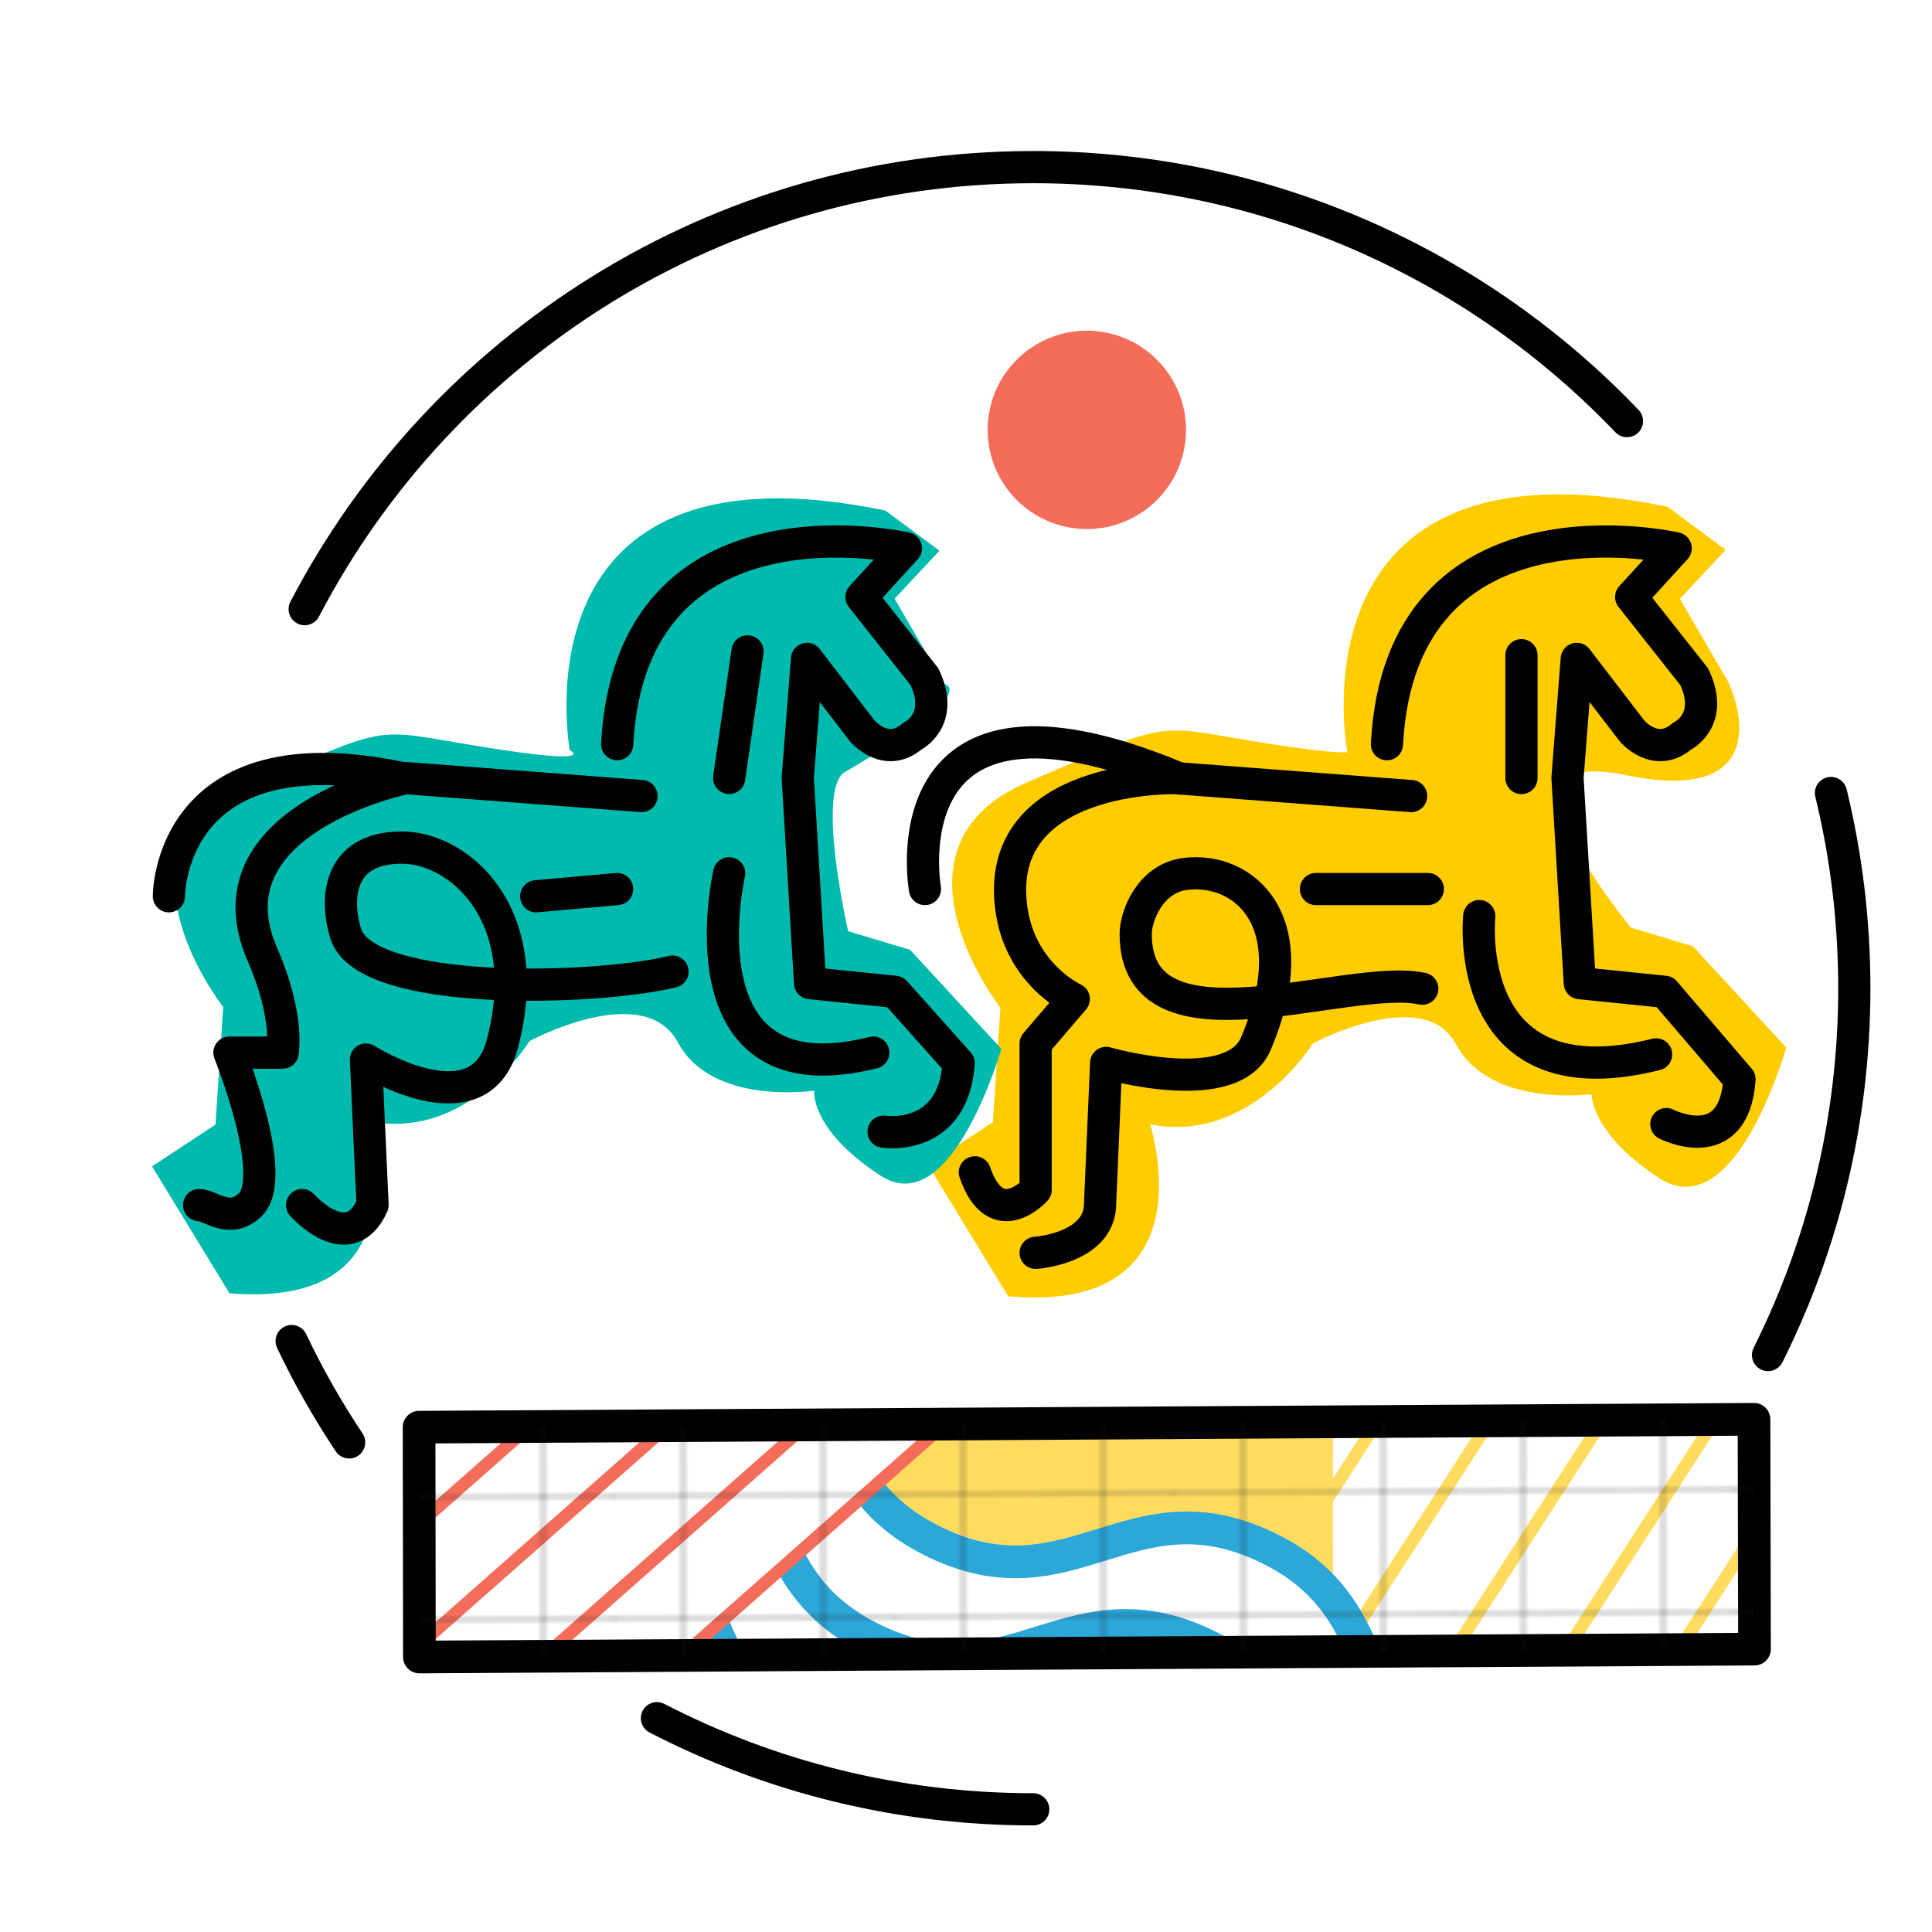 <?xml version="1.0" encoding="utf-8"?>
<!-- Generator: Adobe Illustrator 23.1.1, SVG Export Plug-In . SVG Version: 6.00 Build 0)  -->
<svg version="1.1" id="Livello_1" xmlns:vectornator="http://vectornator.io"
	 xmlns="http://www.w3.org/2000/svg" xmlns:xlink="http://www.w3.org/1999/xlink" x="0px" y="0px" viewBox="0 0 2400 2400"
	 style="enable-background:new 0 0 2400 2400;" xml:space="preserve">
<style type="text/css">
	.st0{fill:none;}
	.st1{fill:none;stroke:#231F20;stroke-width:0.3;}
	.st2{fill-rule:evenodd;clip-rule:evenodd;fill:#FFCC00;stroke:#FFCC00;stroke-width:8.933;stroke-miterlimit:10;}
	.st3{fill-rule:evenodd;clip-rule:evenodd;fill:#00BAAD;}
	.st4{fill:none;stroke:#000000;stroke-width:40;stroke-linecap:round;stroke-linejoin:round;}
	.st5{clip-path:url(#SVGID_2_);}
	.st6{fill:#FFFFFF;}
	.st7{fill:none;stroke:#FFDC60;stroke-width:15.637;}
	.st8{clip-path:url(#SVGID_4_);fill:#FFDC60;}
	.st9{clip-path:url(#SVGID_6_);}
	.st10{fill:none;stroke:#2BA7D8;stroke-width:40.691;}
	.st11{clip-path:url(#SVGID_8_);}
	.st12{fill:none;stroke:#F46D5B;stroke-width:15.637;}
	.st13{fill:none;stroke:#000000;stroke-width:40.56;stroke-linecap:round;stroke-linejoin:round;}
	.st14{fill:url(#SVGID_9_);}
	.st15{fill-rule:evenodd;clip-rule:evenodd;fill:#F46D5B;}
</style>
<pattern  y="2400" width="72" height="72" patternUnits="userSpaceOnUse" id="SVGID_10_" viewBox="72.2 -144.3 72 72" style="overflow:visible;">
	<g>
		<rect x="72.2" y="-144.3" class="st0" width="72" height="72"/>
		<g>
			<rect x="72.2" y="-144.3" class="st0" width="72" height="72"/>
			<g>
				<rect x="72.2" y="-144.3" class="st0" width="72" height="72"/>
				<g>
					<rect x="72.2" y="-144.3" class="st0" width="72" height="72"/>
					<g>
						<rect x="72.2" y="-144.3" class="st0" width="72" height="72"/>
						<g>
							<rect x="72.2" y="-144.3" class="st0" width="72" height="72"/>
							<g>
								<line class="st1" x1="126.2" y1="-144" x2="126.2" y2="-216.5"/>
								<line class="st1" x1="90.2" y1="-144" x2="90.2" y2="-216.5"/>
							</g>
							<g>
								<line class="st1" x1="144" y1="-90.3" x2="216.5" y2="-90.3"/>
								<line class="st1" x1="144" y1="-126.3" x2="216.5" y2="-126.3"/>
							</g>
							<g>
								<line class="st1" x1="72" y1="-90.3" x2="144.5" y2="-90.3"/>
								<line class="st1" x1="126.2" y1="-72" x2="126.2" y2="-144.5"/>
								<line class="st1" x1="72" y1="-126.3" x2="144.5" y2="-126.3"/>
								<line class="st1" x1="90.2" y1="-72" x2="90.2" y2="-144.5"/>
							</g>
							<g>
								<line class="st1" x1="0" y1="-90.3" x2="72.5" y2="-90.3"/>
								<line class="st1" x1="0" y1="-126.3" x2="72.5" y2="-126.3"/>
							</g>
							<g>
								<line class="st1" x1="126.2" y1="0" x2="126.2" y2="-72.5"/>
								<line class="st1" x1="90.2" y1="0" x2="90.2" y2="-72.5"/>
							</g>
						</g>
					</g>
				</g>
			</g>
		</g>
	</g>
</pattern>
<path class="st2" d="M2069.8,633.7c-465-96.1-392,297.8-392,297.8s38.4,19.3-105.7-3.8s-109.5-30.8-294,48s-30.8,274.8-30.8,274.8
	l-9.6,146l-78.8,51.9L1255,1606c249.8,21.1,167.2-215.2,167.2-215.2c126.8,30.7,205.6-98,205.6-98s142.2-76.9,184.5,1.9
	s169.1,59.6,169.1,59.6s-5.8,48.1,82.6,105.7c88.4,57.6,149.9-157.6,149.9-157.6l-113.4-123l-76.9-23.1c0,0-199.8-238.2-3.8-197.9
	c196,40.4,123-109.5,123-109.5l-61.5-105.6l55.7-59.6L2069.8,633.7z"/>
<path class="st3" d="M1099.8,634.2c-465-96.1-392,297.8-392,297.8s38.4,19.3-105.7-3.8s-109.5-30.8-294,48S277.3,1251,277.3,1251
	l-9.6,146l-78.8,51.9l96.1,157.6c249.8,21.1,167.2-215.2,167.2-215.2c126.8,30.7,205.6-98,205.6-98s142.2-76.9,184.5,1.9
	s169.1,59.6,169.1,59.6s-5.8,48.1,82.6,105.7s149.9-157.6,149.9-157.6l-113.4-123l-76.9-23.1c0,0-40.5-176.5-3.8-197.9
	c172.9-100.7,123-109.5,123-109.5l-61.5-105.7l55.7-59.6L1099.8,634.2z"/>
<path class="st4" d="M247.4,1497c13.8,0,37.6,24.1,63.1,0c37-35-25.5-189.4-25.5-189.4h66.1c0,0,8.5-45-25.1-121.8
	C252.6,1018,504.2,966.6,504.2,966.6l292.7,22.3"/>
<path class="st4" d="M835.4,1207c-94.6,23.1-380.5,31.9-405.8-46.8c-12.6-39.3-12.6-107.3,69.6-107.3c70.9,0,167.3,82.4,124.9,243.5
	c-28.8,109.4-169.5,19.8-169.5,19.8l8.2,180.8c-29.5,65.6-87.5,0-87.5,0"/>
<path class="st4" d="M1084.8,1307.6c-243.9,61-179-222.8-179-222.8"/>
<path class="st4" d="M766.7,924.5c17-321.9,358.7-243.4,358.7-243.4l-55.3,60.5l78.4,99.2c25.6,54.3-15.2,73.7-15.2,73.7
	c-33.1,28.4-62.3-6.7-62.3-6.7l-68.5-89.3L991,966.4l15.3,254.9l105.5,10.8l79.1,88.5c-6.9,98.9-93.3,85.2-93.3,85.2"/>
<path class="st4" d="M499.1,966.5c-290.6-61.1-289.3,146.9-289.3,146.9"/>
<path class="st4" d="M766.6,1104.4l-100.5,9"/>
<path class="st4" d="M1211,1456.3c26.4,76.4,75.5,21.8,75.5,21.8v-181.7l47.4-55.4c0,0-66.9-30.3-77.7-113.4
	c-21.8-166.9,204.1-161,204.1-161l292.7,22.3"/>
<path class="st4" d="M1766.8,1228.2c-92.9-20.4-356,90.3-356-68c0-22.5,18-68.8,61.1-74.5c72.4-9.5,153.3,57.4,88.2,210.7
	c-29.5,69.5-186,24-186,24l-7.5,174.1c0.6,56.4-80.1,61.8-80.1,61.8"/>
<path class="st4" d="M2057.3,1309.8c-244,61-219.7-171.8-219.7-171.8"/>
<path class="st4" d="M1722.9,924.5c17-321.9,358.7-243.4,358.7-243.4l-55.3,60.5l78.4,99.2c25.6,54.3-15.2,73.7-15.2,73.7
	c-33.1,28.4-62.3-6.7-62.3-6.7l-68.5-89.3l-11.5,147.9l15.3,254.9l105.5,10.8l92.9,108.6c-7,99-90.9,55.7-90.9,55.7"/>
<path class="st4" d="M1463.5,966.5c-365.9-152.7-314.5,137.9-314.5,137.9"/>
<path class="st4" d="M1773.7,1104.4h-139"/>
<path class="st4" d="M1890,966.5V813.9"/>
<path class="st4" d="M905.8,966.4l22.8-157.2"/>
<g>
	<g>
		<g>
			<g>
				<g>
					<g>
						<g>
							<g>
								<defs>
									<polygon id="SVGID_1_" points="2179.5,2048.6 521,2058.4 520.6,1772.9 2178.9,1763.1 									"/>
								</defs>
								<clipPath id="SVGID_2_">
									<use xlink:href="#SVGID_1_"  style="overflow:visible;"/>
								</clipPath>
								<g class="st5">
									<polygon class="st6" points="968.7,2060.5 1917.1,2526.8 2641.2,1404.4 1692.5,938.2 									"/>
									<g>
										<g>
											<line class="st7" x1="1688.2" y1="936.1" x2="964.2" y2="2058.4"/>
											<line class="st7" x1="1794.1" y1="988.1" x2="1070.1" y2="2110.4"/>
											<line class="st7" x1="1899.9" y1="1040.1" x2="1176.1" y2="2162.6"/>
											<line class="st7" x1="2005.8" y1="1092.2" x2="1281.9" y2="2214.6"/>
											<line class="st7" x1="2111.7" y1="1144.2" x2="1387.9" y2="2266.6"/>
											<line class="st7" x1="2217.7" y1="1196.3" x2="1493.6" y2="2318.7"/>
											<line class="st7" x1="2323.6" y1="1248.4" x2="1599.6" y2="2370.7"/>
											<line class="st7" x1="2429.4" y1="1300.3" x2="1705.4" y2="2422.7"/>
											<line class="st7" x1="2535.3" y1="1352.4" x2="1811.4" y2="2474.8"/>
											<line class="st7" x1="2641.2" y1="1404.4" x2="1917.1" y2="2526.8"/>
										</g>
									</g>
								</g>
							</g>
						</g>
					</g>
				</g>
			</g>
			<g>
				<g>
					<g>
						<g>
							<g>
								<defs>
									<polygon id="SVGID_3_" points="2179.5,2048.6 521,2058.4 520.6,1772.9 2178.9,1763.1 									"/>
								</defs>
								<clipPath id="SVGID_4_">
									<use xlink:href="#SVGID_3_"  style="overflow:visible;"/>
								</clipPath>
								<path class="st8" d="M1332.6,2228.9l-27.7,0.2c-178.9,1-324-125.1-324.4-281.8l-0.8-457.5
									c-0.2-156.6,144.6-284.5,323.4-285.5l27.7-0.2c178.9-1,324,125.1,324.4,281.8l0.8,457.5
									C1656.4,2100,1511.5,2227.8,1332.6,2228.9z"/>
							</g>
						</g>
					</g>
				</g>
			</g>
			<g>
				<g>
					<g>
						<g>
							<g>
								<defs>
									<polygon id="SVGID_5_" points="2179.5,2048.6 521,2058.4 520.6,1772.9 2178.9,1763.1 									"/>
								</defs>
								<clipPath id="SVGID_6_">
									<use xlink:href="#SVGID_5_"  style="overflow:visible;"/>
								</clipPath>
								<g class="st9">
									<g>
										<path class="st6" d="M2248.8,2246.3c-168-79.4-245.1,45-413.1-34.4s-91-203.7-259.1-283c-168-79.4-245.1,45-413.1-34.4
											s-91-203.7-259.1-283L524,2217.4c168,79.4,91,203.7,259.1,283c168,79.4,245.1-45,413.1,34.4s91,203.7,259.1,283
											s245.1-45,413.1,34.4L2248.8,2246.3z"/>
										<path class="st6" d="M809.4,1763.1c168,79.4,91,203.7,259.1,283c168,79.4,245.1-45,413.1,34.4
											c168,79.4,91,203.7,259.1,283c168,79.4,245.1-45,413.1,34.4"/>
										<path class="st6" d="M714.2,1914.5c168,79.4,91,203.6,259.1,283c168,79.4,245.1-45,413.1,34.4s91,203.7,259.1,283
											s245.1-45,413.1,34.4"/>
										<path class="st6" d="M619.1,2065.9c168,79.4,91,203.7,259.1,283c168,79.4,245.1-45,413.1,34.4s91,203.7,259.1,283
											s245.1-45,413.1,34.4"/>
									</g>
									<g>
										<g>
											<path class="st10" d="M900.2,1604.2c168,79.4,95.4,233.2,263.3,312.5c168,79.4,240.7-74.6,408.8,4.8
												c168,79.4,95.4,233.2,263.4,312.5c168,79.4,240.7-74.6,408.8,4.8"/>
										</g>
										<g>
											<path class="st10" d="M824.1,1725.4c168,79.4,95.4,233.2,263.3,312.5c168,79.4,240.7-74.6,408.8,4.8
												s95.4,233.2,263.4,312.6s240.7-74.6,408.8,4.8"/>
										</g>
										<g>
											<path class="st10" d="M747.9,1846.5c168,79.4,95.3,233.1,263.3,312.5s240.7-74.6,408.8,4.8s95.3,233.1,263.4,312.5
												c168,79.4,240.7-74.6,408.8,4.8"/>
										</g>
										<g>
											<path class="st10" d="M671.8,1967.7c168,79.4,95.4,233.2,263.3,312.5c168,79.4,240.7-74.6,408.8,4.8
												s95.4,233.2,263.4,312.5c168,79.4,240.7-74.6,408.8,4.8"/>
										</g>
										<g>
											<path class="st10" d="M595.8,2088.8c168,79.4,95.4,233.2,263.3,312.5c168,79.4,240.7-74.6,408.8,4.8
												s95.4,233.2,263.4,312.5c168,79.4,240.7-74.6,408.8,4.8"/>
										</g>
										<g>
											<path class="st10" d="M519.7,2210c168,79.4,95.3,233.2,263.3,312.5s240.7-74.6,408.8,4.8s95.4,233.2,263.4,312.5
												s240.7-74.6,408.8,4.8"/>
										</g>
									</g>
								</g>
							</g>
						</g>
					</g>
				</g>
			</g>
			<g>
				<g>
					<g>
						<g>
							<g>
								<defs>
									<polygon id="SVGID_7_" points="2179.5,2048.6 521,2058.4 520.6,1772.9 2178.9,1763.1 									"/>
								</defs>
								<clipPath id="SVGID_8_">
									<use xlink:href="#SVGID_7_"  style="overflow:visible;"/>
								</clipPath>
								<g class="st11">
									<polygon class="st6" points="-93.9,1535.9 678.1,2206.6 1715.1,1291 943.1,620.4 									"/>
									<g>
										<g>
											<line class="st12" x1="939.6" y1="617.3" x2="-97.5" y2="1532.8"/>
											<line class="st12" x1="1025.8" y1="692.2" x2="-11.3" y2="1607.7"/>
											<line class="st12" x1="1111.8" y1="767" x2="74.9" y2="1682.6"/>
											<line class="st12" x1="1198" y1="841.9" x2="161.1" y2="1757.4"/>
											<line class="st12" x1="1284.2" y1="916.8" x2="247.3" y2="1832.4"/>
											<line class="st12" x1="1370.4" y1="991.6" x2="333.5" y2="1907.1"/>
											<line class="st12" x1="1456.6" y1="1066.5" x2="419.6" y2="1982"/>
											<line class="st12" x1="1542.8" y1="1141.4" x2="505.8" y2="2056.8"/>
											<line class="st12" x1="1628.9" y1="1216.2" x2="591.9" y2="2131.8"/>
											<line class="st12" x1="1715.1" y1="1291" x2="678.1" y2="2206.6"/>
										</g>
									</g>
								</g>
							</g>
						</g>
					</g>
				</g>
			</g>
		</g>
		<g>
			<polygon class="st13" points="2179.5,2048.6 521,2058.4 520.6,1772.9 2178.9,1763.1 			"/>
			
				<pattern  id="SVGID_9_" xlink:href="#SVGID_10_" patternTransform="matrix(4.831 -2.853211e-02 -6.588407e-03 -4.231 31210.924 -101262.133)">
			</pattern>
			<polygon class="st14" points="2179.5,2048.6 521,2058.4 520.6,1772.9 2178.9,1763.1 			"/>
		</g>
	</g>
</g>
<circle class="st15" cx="1350.1" cy="534" r="123.2"/>
<path class="st4" d="M2274.5,985.1c18.9,77.7,29,158.9,29,242.5c0,163.8-38.6,318.5-107.2,455.7"/>
<path class="st4" d="M378.5,756.7c170.1-326.3,511.6-549.1,905-549.1c290.1,0,551.9,121.1,737.6,315.5"/>
<path class="st4" d="M433.7,1791.8c-26.7-40.1-50.6-82.1-71.4-125.9"/>
<path class="st4" d="M433.7,1791.8"/>
<path class="st4" d="M816.1,2134.4"/>
<path class="st4" d="M1283.5,2247.6c-168.4,0-327.4-40.8-467.4-113.2"/>
</svg>
